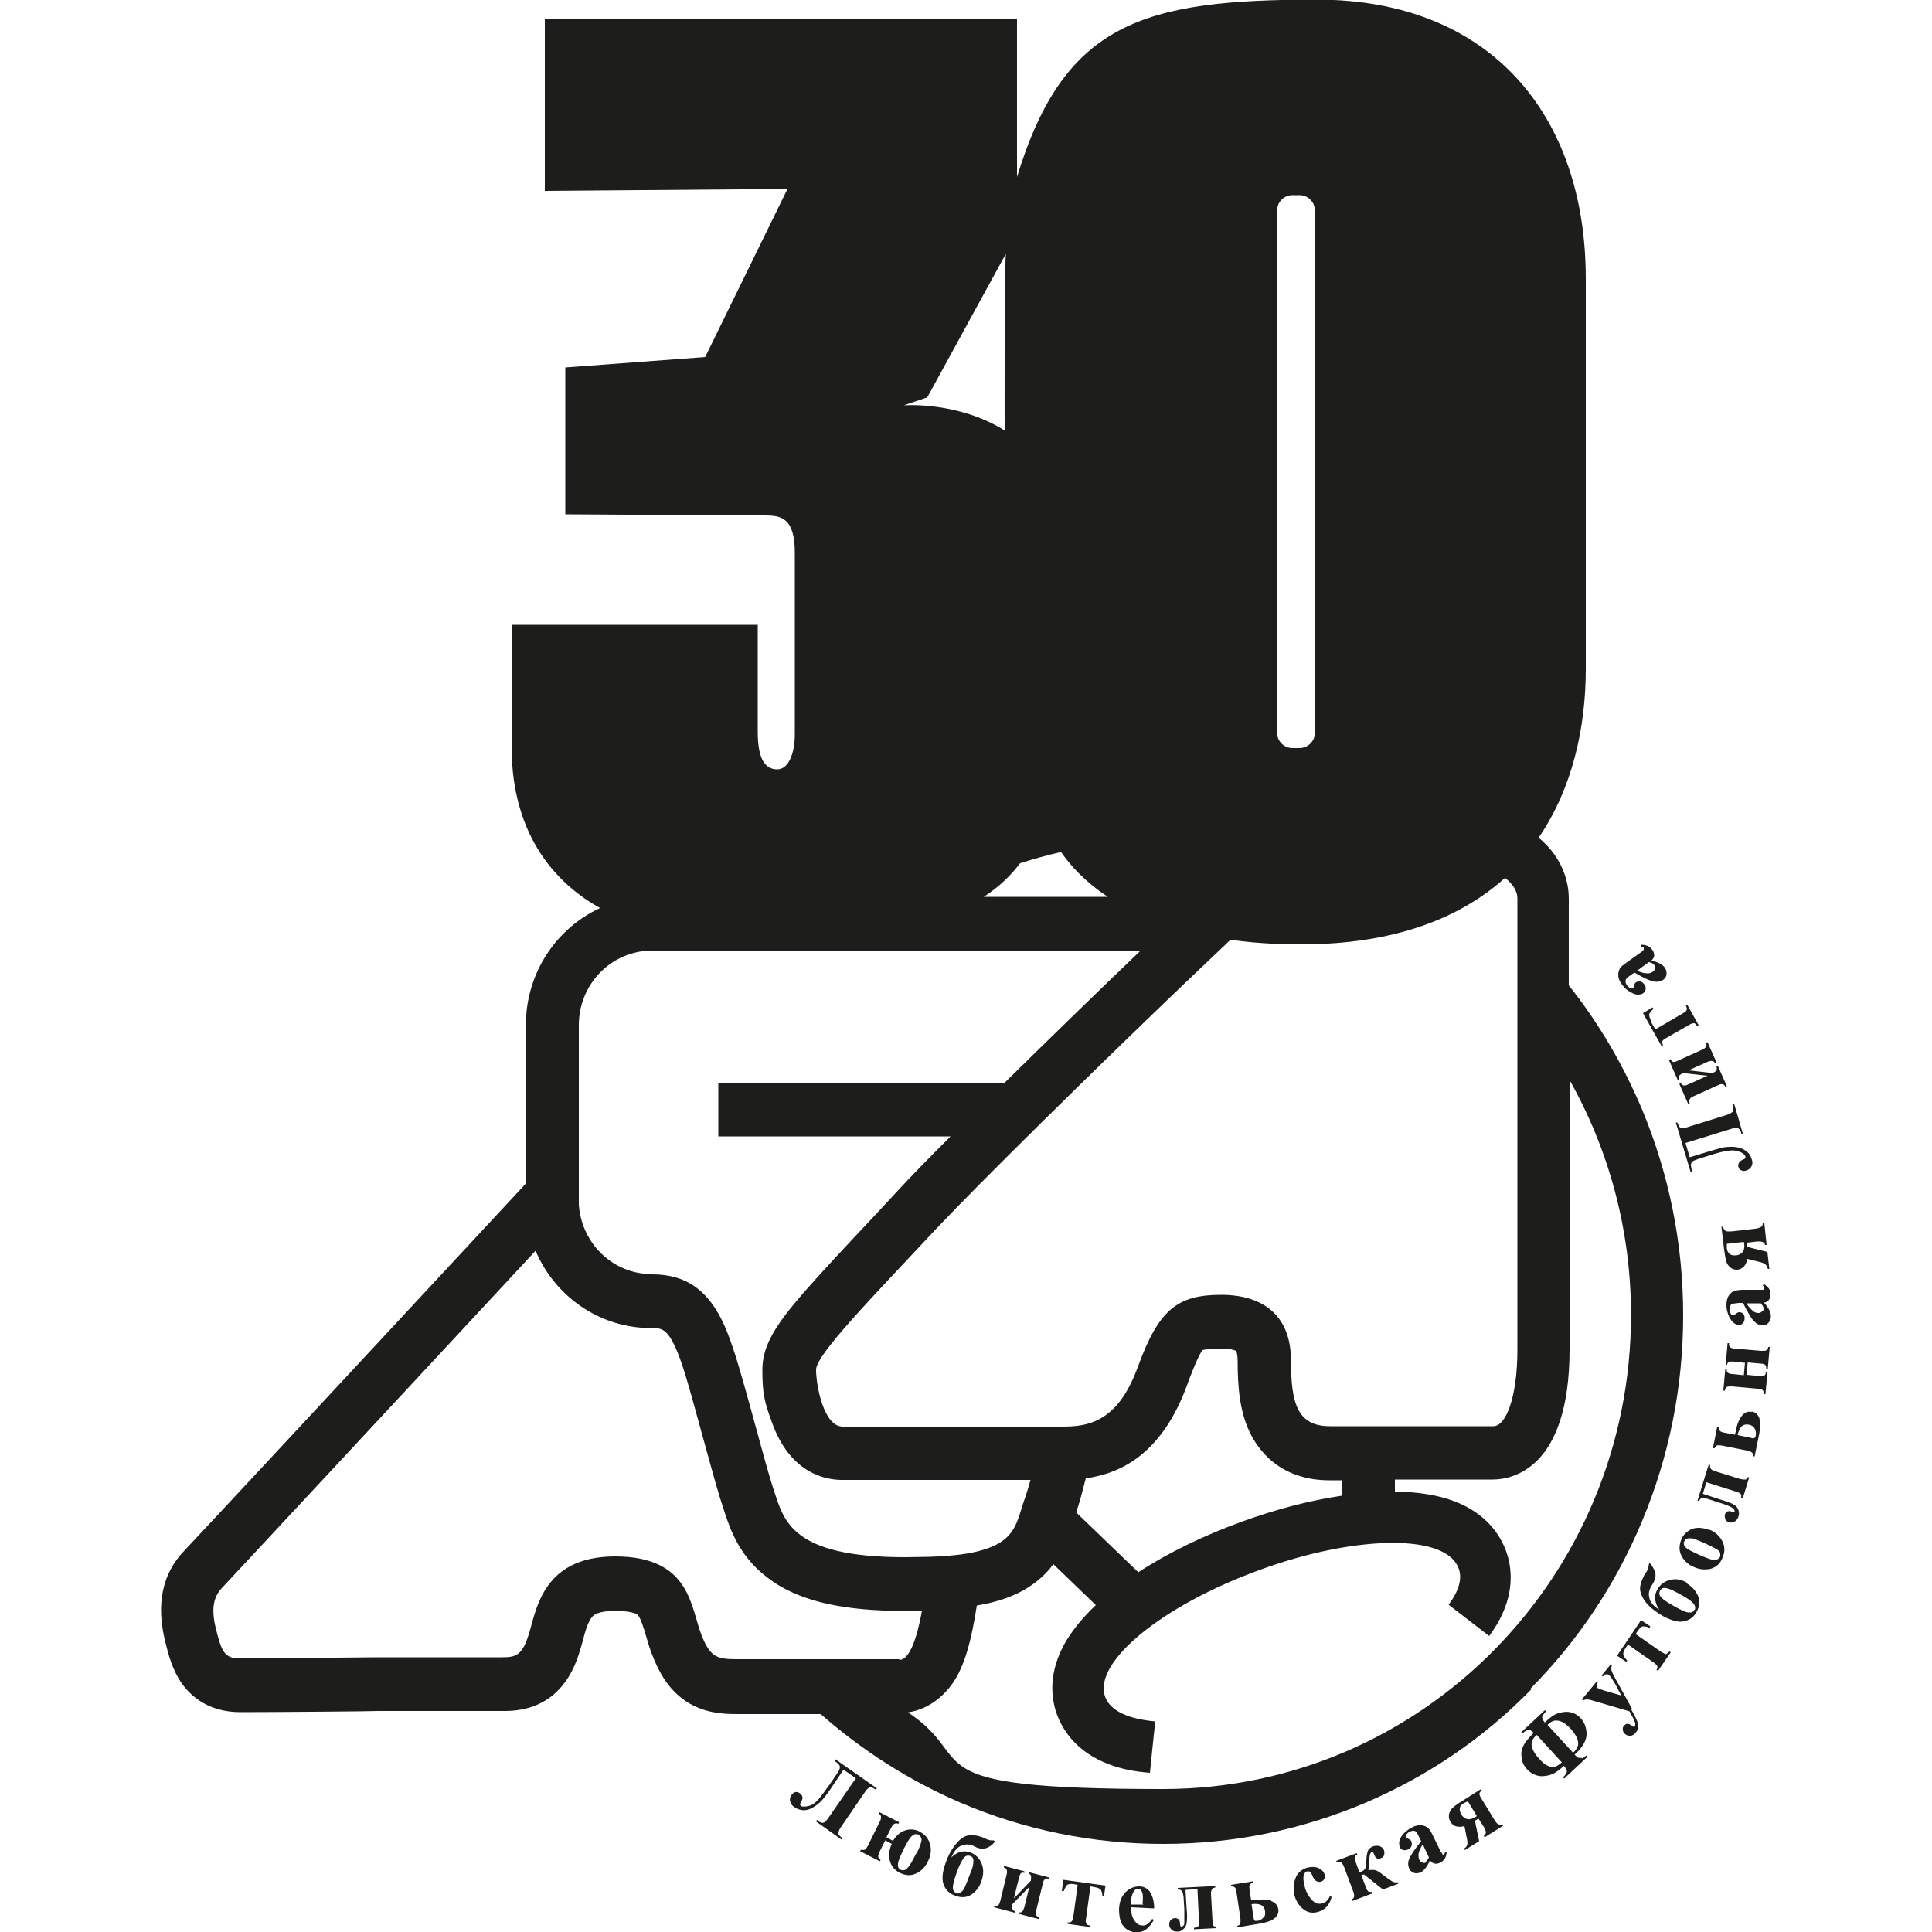 <?xml version="1.0" encoding="UTF-8"?> <svg xmlns="http://www.w3.org/2000/svg" id="_Слой_1" data-name="Слой_1" version="1.1" viewBox="0 0 500 500"><defs><style> .st0 { fill: #1d1d1b; } </style></defs><path class="st0" d="M217,474.5c0-.4.1-.9.6-1.6l6.3-9.2c.4-.6.8-1,1.2-1.1s.9.1,1.6.6l.2-.4-10.7-7.5-.2.4c.6.5,1,.8,1.2,1.1.2.3.2.6.1.9,0,.3-.4.8-.8,1.5l-1.7,2.5c-1.3,1.8-2.3,3.2-3.1,4.1-.8.9-1.6,1.4-2.5,1.6-.8.2-1.5.2-1.9,0-.3-.2-.3-.5,0-1,.6-1,.5-1.7-.3-2.3-.4-.3-.8-.4-1.2-.3-.4.1-.7.4-1,.8-.3.5-.5,1-.3,1.6.1.6.5,1.1,1.1,1.5.7.5,1.5.7,2.3.8.8,0,1.7-.2,2.6-.8.9-.5,1.7-1.2,2.4-2,.7-.8,1.6-2,2.7-3.7l2.7-4,3.2,2.2-7.2,10.4c-.4.5-.6.8-.9,1-.2.1-.5.2-.8.1-.3,0-.7-.3-1.2-.7l-.2.4,6.6,4.7.2-.4c-.7-.5-1.1-1-1.2-1.3Z"></path><path class="st0" d="M238,474c-1.2-.6-2.5-.7-3.7-.3-1.3.4-2.3,1.3-3.2,2.7l-1.7-.9,1.3-2.6c.5-.9,1-1.2,1.8-.9l.2-.4-5.1-2.6-.2.4c.4.2.6.5.6.8,0,.3,0,.7-.3,1.2l-3.1,6.3c-.3.5-.5.9-.8,1-.3.1-.6.1-1,0l-.2.4,5.1,2.6.2-.4c-.4-.2-.6-.5-.6-.8,0-.3,0-.7.3-1.2l1.5-3,1.7.9c-.7,1.5-.9,3-.5,4.4.4,1.4,1.2,2.4,2.6,3.1,1.4.7,2.8.8,4.1.2,1.3-.6,2.4-1.6,3.1-3.1.8-1.5,1-3,.6-4.5-.4-1.4-1.2-2.5-2.6-3.2ZM237.1,479.7c-1,2-1.7,3.2-2.3,3.8-.5.5-1.1.7-1.7.4-.6-.3-.8-.8-.7-1.5,0-.7.6-2,1.5-3.9.9-1.8,1.6-3,2.2-3.4.5-.5,1.1-.5,1.6-.3.5.3.7.7.8,1.3,0,.6-.4,1.8-1.3,3.6Z"></path><path class="st0" d="M257.2,476.3c-.6,0-1.1,0-1.5-.2-.1,0-.4-.1-.7-.3-.3-.1-.5-.2-.7-.3-1.7-.6-3-.7-4.1-.4-1.1.3-2.1,1.2-3.1,2.5-1,1.3-1.8,2.8-2.4,4.6-.8,2.2-1,4.1-.5,5.5.5,1.4,1.5,2.4,3,2.9,1.6.6,3,.5,4.2-.3,1.2-.8,2.1-1.9,2.6-3.5.6-1.7.6-3.2,0-4.6-.6-1.4-1.6-2.3-2.9-2.8-1.7-.6-3.3-.2-4.9,1.3.7-1.6,1.5-2.6,2.5-3,1-.4,1.9-.5,2.9-.1.2,0,.4.2.7.3.3.2.6.3.7.3,1,.4,2,.3,2.9-.2.9-.5,1.4-1.1,1.7-1.6h-.4ZM247.6,484.6c.6-1.7,1.2-2.9,1.7-3.6.5-.7,1-.9,1.7-.7.7.2,1,.7.9,1.5,0,.7-.2,1.7-.7,2.8-.7,1.8-1.2,3.1-1.5,3.8-.3.7-.7,1.1-1.1,1.4s-.8.3-1.1.1c-.6-.2-.9-.7-.9-1.4,0-.7.3-2,1-3.9Z"></path><path class="st0" d="M266.1,484.9c.4,0,.6.3.7.5.1.3,0,.7,0,1.3l-4.4,4.6,1.3-5.3c.2-.6.3-1,.5-1.2.2-.2.5-.2.9-.1v-.4c.1,0-5.3-1.4-5.3-1.4v.4c.7.2,1,.8.7,1.9l-1.6,6.7c-.2.6-.3,1-.6,1.2-.2.2-.6.2-1,.1v.4c-.1,0,5.3,1.4,5.3,1.4v-.4c-.6-.2-.8-.8-.6-1.8l4.4-4.5-1.3,5.3c-.3,1-.7,1.5-1.4,1.3v.4c-.1,0,5.3,1.4,5.3,1.4v-.4c-.3-.1-.6-.3-.8-.6-.1-.3-.1-.7,0-1.4l1.7-6.9c.1-.6.3-.9.6-1.1.2-.2.6-.2,1,0v-.4c.1,0-5.3-1.4-5.3-1.4v.4Z"></path><path class="st0" d="M274.9,489.4h.4c.3-.8.6-1.3.9-1.6.3-.2.9-.3,1.6-.2l1.1.2-1.1,8.1c0,.7-.3,1.2-.5,1.4-.2.2-.5.3-1,.2v.4c0,0,5.7.8,5.7.8v-.4c-.4,0-.7-.2-.9-.5-.1-.3-.2-.8,0-1.5l1.1-8.1,1.1.2c.8.1,1.4.4,1.6.7.2.4.4.9.4,1.7h.4c0,0,.4-2.8.4-2.8l-10.9-1.5-.4,2.9Z"></path><path class="st0" d="M297.7,489.7c-.8-1-1.7-1.5-2.8-1.5-1.3,0-2.5.4-3.6,1.5s-1.6,2.5-1.7,4.4c0,1.5.2,2.8.8,3.9.8,1.3,2,2,3.6,2.1.9,0,1.8-.2,2.5-.7.7-.5,1.4-1.3,2.1-2.5l-.4-.3c-.5.7-.9,1.1-1.3,1.4-.4.2-.8.4-1.3.3-.8,0-1.4-.4-1.9-1.1-.7-.9-1-2.1-1-3.6l6,.3c0-1.8-.4-3.2-1.1-4.2ZM295.9,492.9h-3.2c0-.1,0-.6,0-.6,0-1.2.3-2.2.8-2.9.3-.4.6-.6,1-.6.3,0,.5,0,.6.2.3.3.5.6.6,1.1.1.5.1,1.4,0,2.6Z"></path><path class="st0" d="M314.1,498.5c-.2-.2-.3-.6-.3-1.2l-.4-7.2c0-1,.3-1.5,1.1-1.6v-.4s-9.7.5-9.7.5v.4c.5,0,.8.1,1.1.4.2.3.3.8.4,1.5l.2,3.2c0,1.8,0,3,0,3.6s-.4.9-.8.9c-.2,0-.3-.2-.3-.7,0-1-.5-1.5-1.3-1.5-.4,0-.8.2-1.1.5s-.4.7-.4,1.2c0,.5.2.9.6,1.3.4.4.9.5,1.5.5.6,0,1.1-.2,1.5-.6.5-.4.8-.9.9-1.6.1-.7.2-1.9,0-3.7l-.3-4.9,3.1-.2.4,8.4c0,.7,0,1.1-.3,1.3-.2.2-.6.3-1,.3v.4s5.8-.3,5.8-.3v-.4c-.5,0-.8-.1-1-.4Z"></path><path class="st0" d="M329,491.9c-1-.4-2.5-.4-4.4-.1h-.8c0,.1-.4-2.5-.4-2.5-.1-.7-.1-1.1,0-1.4.1-.3.4-.5.8-.6v-.4c0,0-5.6.9-5.6.9v.4c.5,0,.8.1,1,.3.2.2.4.6.4,1.2l1,6.7c.1.6,0,1.1,0,1.4s-.4.5-.8.6v.4c0,0,6-1,6-1,1.7-.3,2.9-.7,3.7-1.4.8-.7,1.1-1.5.9-2.4-.2-1-.8-1.6-1.8-2ZM327,496.2c-.4.5-.9.8-1.5.9-.2,0-.5,0-.7,0-.2,0-.3-.4-.4-.9l-.5-3.4c2.1-.3,3.3.3,3.5,1.8.1.7,0,1.3-.4,1.8Z"></path><path class="st0" d="M343.2,492.1c-.3.3-.6.4-1,.5-.6.2-1.1.1-1.6-.1-.7-.3-1.3-.9-1.8-1.7-.6-.8-1-1.8-1.2-2.8-.3-1.2-.4-2.2-.1-2.9.2-.5.4-.7.8-.8.2,0,.5,0,.7.1.2.1.4.5.6.9.3.8.6,1.2,1,1.5.4.2.8.3,1.2.2.4-.1.7-.3.9-.7.2-.3.2-.7.1-1.2-.2-.7-.7-1.2-1.5-1.6-.8-.4-1.7-.4-2.8-.2-1.6.4-2.8,1.4-3.3,3-.5,1.3-.5,2.7-.2,4.2.4,1.5,1.2,2.7,2.3,3.6,1.1.9,2.4,1.1,3.8.7.8-.2,1.6-.7,2.2-1.3.6-.7,1.1-1.5,1.3-2.6l-.4-.2c-.3.6-.6,1.1-.9,1.3Z"></path><path class="st0" d="M359.5,486.4l-1.6-1.2c-.9-.7-1.5-1.1-2-1.2-.4-.1-1-.1-1.8,0,.2-.4.3-.7.3-.9,0-.3,0-.9,0-1.8,0-1.2.2-1.8.6-2,.3,0,.5.2.7.8.3.9.9,1.1,1.7.8.4-.2.7-.4.8-.8.1-.4.1-.8,0-1.2-.2-.5-.6-.9-1.1-1.1-.6-.2-1.1-.1-1.7,0-.7.3-1.2.7-1.4,1.2-.2.6-.4,1.5-.4,2.7,0,.9-.1,1.5-.3,1.9-.2.4-.7.7-1.5,1l-.9-2.6c-.2-.7-.3-1.1-.3-1.4,0-.3.3-.5.7-.6l-.2-.4-5.3,2,.2.4c.4-.2.8-.2,1.1,0,.3.2.5.6.8,1.3l2.3,6.2c.3.7.3,1.2.2,1.5s-.4.5-.7.6l.2.4,5.3-2-.2-.4c-.4.1-.7,0-.9-.1-.2-.2-.5-.6-.7-1.3l-1.1-2.9.7-.2,4.9,3.9,4-1.5-.2-.4c-.6.2-1.3,0-2.1-.7Z"></path><path class="st0" d="M373.9,480.1c0,0-.2,0-.3,0,0,0-.2,0-.3-.2,0-.1-.2-.4-.5-.8l-1.9-3.9c-.5-1.1-.9-1.7-1.2-2-.4-.4-1-.7-1.7-.8-.7-.1-1.6,0-2.5.5-.8.4-1.5.9-2.1,1.5-.6.6-1,1.2-1.2,1.9-.2.7-.1,1.3.1,1.8.2.4.5.6.9.7s.9,0,1.3-.2c.4-.2.7-.5.8-.9.1-.4.1-.7,0-1.1-.1-.3-.4-.5-.8-.7-.3-.1-.5-.3-.6-.4,0-.2,0-.4,0-.6.2-.4.5-.6,1-.9.3-.1.6-.2.9-.2.3,0,.5.1.7.3.2.2.4.6.8,1.4l.5,1c-1.7,2.1-2.7,3.6-3.1,4.6-.4.9-.3,1.8,0,2.5.3.6.7.9,1.2,1.1.6.2,1.1.1,1.7-.1,1-.5,1.8-1.6,2.5-3.2.3.5.7.8,1.2.9.4.1,1,0,1.5-.3.5-.2.8-.6,1.1-1,.3-.4.4-1,.5-1.7h-.4c0,.3-.2.5-.4.6ZM369,482c-.3.2-.6.2-.9,0-.4-.1-.6-.4-.8-.7-.2-.4-.2-.9-.2-1.4.1-.8.5-1.6,1.1-2.6l1.6,3.4c-.3.6-.6,1-.9,1.2Z"></path><path class="st0" d="M387.8,472.2c-.3-.2-.7-.6-1.1-1.3l-3.3-5.4c-.4-.6-.6-1.1-.5-1.4,0-.3.3-.5.6-.7l-.2-.4-4.9,3.1c-1.3.8-2.1,1.4-2.6,1.9-.4.4-.7,1-.8,1.6-.1.7,0,1.3.4,1.9.7,1.2,1.9,1.5,3.6,1.1l.7,3.6c.2,1,0,1.8-.8,2.2l.2.4,3.7-2.3-1.1-5.3c.2-.1.4-.2.5-.3,0,0,.2-.1.4-.3l1.4,2.2c.7,1.1.7,1.9,0,2.3l.2.4,4.8-3-.2-.4c-.4.2-.7.2-1,0ZM381.9,470.2c-.8.5-1.5.7-2.1.6-.6-.1-1.2-.5-1.6-1.2-.3-.5-.5-1.1-.4-1.6,0-.5.4-1,1-1.3.3-.2.6-.3,1.1-.5l2.3,3.8c-.1,0-.2.2-.3.2Z"></path><path class="st0" d="M409.3,454.9c-.3.1-.5,0-.8,0-.3-.1-.6-.4-1-.8,2.1-1.9,3.1-3.7,3.1-5.3,0-1.6-.5-3-1.5-4.1-.8-.9-1.8-1.4-2.8-1.6-1.1-.2-2.1,0-3.1.3-1,.3-2.1,1.1-3.4,2.4-.5-.6-.7-1.1-.7-1.4,0-.3.4-.8,1-1.5l-.3-.3-6.1,5.7.3.3c.7-.6,1.2-.9,1.6-.9.4,0,.8.2,1.3.8-1.2,1.2-2.1,2.2-2.6,3.2-.5,1-.7,2-.5,3.2.1,1.2.6,2.1,1.4,3,.7.8,1.6,1.3,2.6,1.6,1,.3,2,.2,3.2-.1,1.1-.3,2.4-1.1,3.7-2.4.5.5.8,1,.8,1.4,0,.4-.3.9-1,1.6l.3.3,6.1-5.7-.3-.3c-.6.5-1,.7-1.2.8ZM402.5,457.2c-.6.2-1.2.1-1.9-.2-.7-.3-1.5-.9-2.3-1.9-.8-.8-1.3-1.6-1.6-2.3-.3-.7-.4-1.3-.3-1.9.1-.6.5-1.2,1.3-1.9l6.5,7.1c-.6.5-1.1.9-1.7,1.1ZM400.5,446.4c.6-.6,1.2-1,1.8-1.1.5-.1,1.2,0,1.9.3.7.3,1.4.9,2.2,1.7.9,1,1.5,1.9,1.8,2.7.3.8.3,1.4.1,2-.2.5-.6,1.1-1.2,1.6l-6.5-7.1Z"></path><path class="st0" d="M422.4,442.3l-4.3-7.8c-.7-1.3-1.1-2.1-1.1-2.5s0-.7.2-1l-.3-.3-2.4,2.9.3.3c.3-.4.6-.6.9-.6.3,0,.5,0,.7.2.4.3.8,1,1.5,2.1l1.7,3.2-4.5-1.3c-.9-.3-1.5-.5-1.7-.7-.1-.1-.2-.3-.2-.5,0-.2.1-.5.3-.8l-.3-.3-3.8,4.6.3.3c.3-.2.7-.3,1-.3.4,0,1.2.2,2.5.6l8.5,2.5.5.9c.6,1.1,1,1.9,1,2.3,0,.3,0,.5-.1.7,0,0-.2.1-.3.1-.1,0-.3-.1-.5-.3-.4-.3-.8-.5-1.1-.5s-.6.2-.9.5c-.3.3-.4.7-.3,1.1,0,.4.2.8.6,1.1.4.3.9.5,1.4.4.5,0,1-.4,1.4-.9.5-.6.7-1.4.5-2.2-.1-.6-.7-1.9-1.8-3.8Z"></path><path class="st0" d="M431.3,428.1c-.3,0-.7-.2-1.4-.6l-6.6-4.6.6-.9c.5-.7.9-1.1,1.3-1.1.4,0,1,0,1.7.4l.2-.4-2.4-1.6-6.2,9.2,2.4,1.6.2-.4c-.6-.6-1-1.2-1-1.6,0-.4.1-.9.6-1.6l.6-.9,6.6,4.6c.6.4.9.8,1,1,.1.3,0,.6-.2,1l.4.2,3.3-4.8-.4-.2c-.3.4-.6.6-.8.6Z"></path><path class="st0" d="M436.6,409.6c-1.6-.9-3-1.1-4.5-.7-1.4.4-2.5,1.2-3.2,2.5-.9,1.6-.7,3.3.5,5.2-1.4-.9-2.3-1.9-2.5-2.9-.3-1-.2-2,.3-2.9,0-.2.2-.4.4-.7.2-.3.3-.5.4-.7.5-1,.6-2,.2-2.9-.4-.9-.8-1.6-1.3-2l-.2.4c0,.6-.2,1.1-.4,1.5,0,.1-.2.4-.4.7-.1.2-.3.5-.4.6-.8,1.6-1.2,2.9-1,4,.2,1.1.8,2.3,1.9,3.5,1.1,1.2,2.5,2.2,4.1,3.1,2.1,1.1,3.8,1.6,5.3,1.3,1.4-.3,2.6-1.1,3.3-2.5.8-1.5.9-2.9.3-4.2-.6-1.3-1.6-2.4-3-3.2ZM438.5,416.6c-.3.6-.8.8-1.5.7-.7,0-1.9-.6-3.7-1.6-1.6-.9-2.7-1.6-3.3-2.2-.6-.6-.7-1.2-.4-1.8.3-.6.9-.9,1.6-.7.7.1,1.6.5,2.7,1.1,1.7.9,2.9,1.6,3.5,2.1.6.4,1,.9,1.2,1.3s.1.8,0,1.2Z"></path><path class="st0" d="M442.5,396c-1-.4-2-.6-3-.6-1,0-1.9.3-2.7.9-.8.6-1.4,1.3-1.7,2.2-.6,1.5-.6,2.9.1,4.2.7,1.3,1.8,2.3,3.3,2.9,1.4.6,2.8.7,4.2.4,1.4-.4,2.5-1.3,3.1-2.9.7-1.6.6-3.1-.2-4.5-.7-1.2-1.7-2.1-3.1-2.7ZM445.1,402.9c-.1.3-.4.6-.8.7-.4.1-.8.2-1.4,0-.7-.2-1.5-.5-2.2-.8-1.5-.6-2.6-1.2-3.4-1.6-.8-.4-1.3-.9-1.4-1.2-.2-.4-.2-.8,0-1.1.1-.3.3-.5.5-.6.3-.2.7-.2,1.3-.2.5,0,1.4.4,2.6.9,2.1.9,3.4,1.6,4.1,2,.4.3.7.6.8,1,0,.3,0,.6,0,.9Z"></path><path class="st0" d="M451.7,382.9c-.3,0-.7,0-1.2-.1l-6.8-2.1c-.9-.3-1.3-.8-1.1-1.6h-.4c0-.1-2.9,9.3-2.9,9.3h.4c.2-.3.4-.6.7-.7.3-.1.8,0,1.5.2l3.1,1c1.7.5,2.8,1,3.3,1.3.5.4.7.7.6,1,0,.2-.3.2-.7,0-1-.3-1.6,0-1.8.8-.1.4,0,.8.1,1.2.2.4.5.6,1,.8.5.1.9,0,1.4-.2.5-.3.8-.7,1-1.3.2-.5.2-1.1,0-1.7-.2-.6-.6-1.1-1.2-1.4-.6-.4-1.7-.8-3.4-1.3l-4.6-1.5.9-3,7.9,2.5c.6.2,1,.4,1.1.7.1.3,0,.6,0,1h.4c0,.1,1.7-5.5,1.7-5.5h-.4c-.2.3-.4.6-.7.7Z"></path><path class="st0" d="M453.3,365.4c-.9-.2-1.8.1-2.5,1-.7.9-1.3,2.2-1.6,4.1l-.2.8-2.6-.5c-.7-.1-1.1-.3-1.3-.5-.2-.2-.3-.5-.3-1h-.4c0,0-1.1,5.5-1.1,5.5h.4c.2-.3.4-.6.6-.7.3-.1.7-.1,1.3,0l6.5,1.3c.6.1,1,.3,1.3.5.2.2.3.5.3,1h.4c0,0,1.2-5.9,1.2-5.9.3-1.7.3-3,0-4-.4-1-1-1.5-1.9-1.7ZM454.4,371.5c0,.2-.2.5-.3.6-.2.2-.5.2-1,0l-3.4-.7c.4-2.1,1.4-3,2.9-2.7.7.1,1.2.5,1.5,1,.3.5.4,1.1.3,1.7Z"></path><path class="st0" d="M457.2,349.4c-.2.2-.7.2-1.4.2l-7-.6c-.5,0-.9-.2-1.1-.4-.2-.2-.3-.5-.2-1h-.4s-.5,5.6-.5,5.6h.4c0-.4.2-.7.5-.8.3,0,.7-.1,1.2,0l2.9.3-.3,3.2-2.9-.3c-.7,0-1.1-.2-1.3-.4-.2-.2-.3-.5-.2-.9h-.4s-.5,5.6-.5,5.6h.4c0-.4.2-.7.4-.9.2-.2.7-.2,1.4-.2l6.7.6c.6,0,1.1.2,1.3.4.2.2.3.5.3,1h.4s.5-5.6.5-5.6h-.4c0,.4-.2.6-.4.8-.2.1-.7.2-1.4.1l-3.2-.3.3-3.2,3.3.3c.7,0,1.1.2,1.3.4.2.2.2.5.2.9h.4s.5-5.6.5-5.6h-.4c0,.4-.2.7-.4.9Z"></path><path class="st0" d="M456.5,332.3l-.3.4c.3.2.4.4.4.6,0,.1,0,.2,0,.3,0,0-.2.1-.3.2-.1,0-.4,0-.9,0h-4.3c-1.2,0-1.9.2-2.3.3-.5.2-1,.6-1.4,1.2-.4.6-.6,1.5-.6,2.5,0,.9.2,1.7.5,2.5.3.8.7,1.4,1.2,1.9s1.1.7,1.6.7c.4,0,.7-.2,1-.5.3-.3.4-.8.4-1.3,0-.5-.1-.8-.4-1.1-.3-.3-.6-.4-1-.4-.3,0-.6.2-1,.5-.2.2-.4.3-.6.3-.2,0-.4,0-.5-.3-.2-.3-.4-.8-.4-1.3,0-.3,0-.6.2-.9.2-.3.3-.4.6-.5.2,0,.7-.1,1.6-.2h1.1c1.2,2.4,2.1,4,2.8,4.7.7.7,1.4,1.1,2.3,1.1.6,0,1.1-.2,1.5-.7.4-.4.6-1,.6-1.6,0-1.1-.6-2.3-1.8-3.6.6,0,1-.3,1.3-.7.3-.4.4-.9.4-1.5,0-.5-.1-1-.4-1.4-.3-.4-.7-.8-1.3-1.2ZM456,339.4c-.3.3-.6.4-.9.4-.4,0-.9-.1-1.3-.4-.6-.5-1.3-1.2-1.8-2.1h3.7c.4.5.7.9.7,1.3,0,.4,0,.6-.3.8Z"></path><path class="st0" d="M446.3,318.3c-.2-.2-.3-.5-.4-.8h-.4c0,0,.7,5.9.7,5.9.2,1.5.4,2.6.6,3.2.2.6.6,1.1,1.1,1.5.5.4,1.1.5,1.8.5,1.3-.2,2.2-1.1,2.5-2.8l3.6.9c1,.3,1.6.8,1.7,1.7h.4c0,0-.5-4.4-.5-4.4l-5.2-1.3c0-.3,0-.4,0-.6,0,0,0-.2,0-.5l2.5-.3c1.3-.1,2,.2,2.1.9h.4c0,0-.6-5.7-.6-5.7h-.4c0,.5-.1.8-.4,1-.3.2-.8.4-1.6.5l-6.2.7c-.7,0-1.2,0-1.4-.1ZM451.4,321.8c.1.9,0,1.7-.4,2.2-.4.5-1,.8-1.7.9-.6,0-1.1,0-1.6-.3-.4-.3-.7-.8-.8-1.5,0-.3,0-.7,0-1.2l4.4-.5c0,.2,0,.3,0,.4Z"></path><path class="st0" d="M435,292c-.3-.2-.6-.7-.9-1.5h-.4c0,.1,3.8,12.7,3.8,12.7h.4c-.2-.9-.3-1.4-.3-1.8,0-.3.2-.6.4-.8.2-.2.8-.4,1.6-.7l2.9-.9c2.1-.7,3.8-1.1,4.9-1.2,1.2-.2,2.1,0,2.9.3.8.3,1.3.8,1.4,1.2.1.3,0,.6-.6.8-1,.4-1.4,1.1-1.2,1.9.1.5.4.8.8.9.4.2.8.2,1.3,0,.6-.2,1-.5,1.3-1.1.3-.5.3-1.2,0-1.9-.2-.8-.7-1.5-1.4-2-.7-.5-1.5-.9-2.5-1-1-.2-2.1-.1-3.1,0-1,.2-2.5.6-4.4,1.2l-4.6,1.4-1.1-3.7,12-3.7c.6-.2,1-.3,1.3-.2.3,0,.5.2.7.4.2.2.4.6.5,1.3h.4c0-.1-2.3-7.9-2.3-7.9h-.4c.2,1,.3,1.6.1,1.9-.2.3-.7.6-1.5.9l-10.6,3.3c-.7.2-1.2.2-1.6,0Z"></path><path class="st0" d="M433,274.8c-.3-.1-.5-.4-.7-.7l-.4.2,2.3,5.2.4-.2c-.2-.3-.2-.6,0-.9.1-.2.5-.5,1-.7l6.3.7-4.9,2.2c-.6.3-1,.4-1.3.3-.3,0-.5-.3-.7-.6l-.4.2,2.3,5.2.4-.2c-.3-.8,0-1.4,1-1.8l6.2-2.8c.6-.3,1-.4,1.3-.3.3,0,.6.3.7.7l.4-.2-2.3-5.2-.4.2c.3.7,0,1.2-1,1.6l-6.2-.7,4.9-2.2c1-.4,1.6-.3,1.9.3l.4-.2-2.3-5.2-.4.2c.2.4.2.8,0,1-.1.3-.5.5-1.1.8l-6.4,2.9c-.5.2-.9.3-1.2.2Z"></path><path class="st0" d="M427.4,264.4c-.4-.8-.6-1.4-.6-1.8,0-.4.5-.9,1.1-1.5l-.2-.4-2.5,1.5,4.8,8.5.4-.2c-.2-.4-.3-.8-.2-1,.1-.3.4-.5.9-.8l6.1-3.5c.5-.3.9-.4,1.2-.4.3,0,.5.3.8.7l.4-.2-2.9-5.2-.4.2c.3.5.3.9.2,1.1-.1.3-.4.5-.9.8l-7.2,4.2-1.1-1.9Z"></path><path class="st0" d="M421.6,256.5c.7.5,1.4.8,2,.9.7,0,1.2,0,1.7-.4.3-.2.5-.6.6-1,0-.5,0-.9-.4-1.3-.3-.4-.6-.6-1-.7-.4,0-.7,0-1.1.2-.3.2-.4.5-.5.9,0,.3-.2.5-.3.6-.2.1-.3.1-.6,0-.4-.1-.7-.4-1-.8-.2-.3-.3-.5-.3-.8,0-.3,0-.6.2-.8.1-.2.5-.5,1.2-1l.9-.6c2.3,1.4,4,2.1,4.9,2.3,1,.2,1.8,0,2.5-.4.5-.4.8-.8.9-1.4,0-.6,0-1.1-.4-1.7-.6-.9-1.8-1.5-3.5-1.9.4-.4.7-.9.7-1.3,0-.5-.1-1-.5-1.5-.3-.4-.7-.8-1.2-1-.5-.2-1-.3-1.7-.3v.5c.3,0,.6,0,.7.3,0,0,0,.2,0,.3,0,.1,0,.2-.1.3,0,.1-.3.3-.7.6l-3.5,2.5c-1,.7-1.6,1.2-1.8,1.5-.3.5-.5,1.1-.5,1.8,0,.8.3,1.6.9,2.4.5.7,1.1,1.3,1.8,1.8ZM426.8,249c.7.2,1.1.4,1.3.7.2.3.3.6.2.9,0,.4-.3.7-.6.9-.4.3-.8.4-1.3.4-.8,0-1.7-.2-2.7-.7l3-2.2Z"></path><path class="st0" d="M396.1,437c12.4-12.5,22.1-27.1,28.9-43.4,7-16.8,10.6-34.7,10.6-53.2s-3.6-36.3-10.6-53.2c-4.9-11.6-11.2-22.4-19-32.2v-22.5c0-3.1-.9-10-7.8-15.7,8.8-12.9,12.2-28.6,12.2-43.7v-101c0-42.2-24.6-72.2-69.6-72.2s-65.4,5.9-77.6,45.9V4.8h-122.2c0,0,0,44.6,0,44.6l62.8-.5-21.3,43.5-36.2,2.7v38s47.3.3,51.5.3,7.9.4,7.9,9.7v46.9c0,5.1-1.7,9.1-4.5,9.1s-5.1-1.9-5.1-9.8v-27.6h-63.7v31.5c0,24.1,12.6,36.1,22.9,41.8-11.3,5.2-19.2,16.8-19.2,30.2v41.1c-31,33.4-85.6,92.1-88.2,94.8-5.9,6-7.6,14-5.1,23.9.8,3.3,1.8,7.1,4.2,10.6,2.4,3.4,7,7.5,15.2,7.5s33.9-.2,35.8-.3h29.4c.5,0,.9,0,1.4,0,.5,0,.9,0,1.4,0,2.1,0,7,0,11.7-3.2,4.6-3.2,6.7-7.9,7.8-11.2.4-1.3.8-2.5,1.1-3.7.6-2.3,1.3-4.9,2.4-6.2,1.1-1.4,4-1.6,6.1-1.6,3.8,0,5.5.7,5.8,1.1.7.8,1.5,3.3,2.1,5.4.5,1.7,1,3.5,1.8,5.4,1.5,3.7,3.8,8.4,8.7,11.6,4.4,2.8,8.8,3.2,12.9,3.2s1.9,0,3,0c1.2,0,2.6,0,4,0h14.8c10.8,9.5,22.9,17.2,36.1,22.9,16.6,7.1,34.3,10.7,52.5,10.7s35.8-3.6,52.5-10.7c16.1-6.9,30.5-16.7,42.8-29.3ZM344.2,369.1c-8.4,0-10.1-5.8-10.1-17s-6.7-17-18.1-17-16.2,4-21.5,18.6c-2.8,7.6-6.1,11.4-9.7,13.4-3.3,1.9-6.8,2.1-10,2.1h-56.7c-5,0-6.9-10.8-6.9-14.7s13.9-18.1,31.3-36.7c11.8-12.5,40.9-41.1,62.4-61.7,4.5-4.3,8.7-8.3,12.3-11.7.4-.4.8-.8,1.3-1.2,5.4.8,11.5,1.2,18.2,1.2,24.2,0,41.2-6.8,52.8-17.2,2.2,1.7,3.2,3.6,3.2,5.3v116.8c0,12.4-3,19.8-6.2,19.8h-42ZM347.2,383v4.1c-8.2,1.2-17,3.5-25.8,6.7-9.9,3.6-19.2,8.1-26.8,13.1l-16.1-15.5c.8-2.2,1.6-5.3,2.5-8.8,9.2-1.3,19.7-6.4,26.2-24.1,2.2-6,3.4-8.3,4-9.1.5-.1,1.8-.4,4.7-.4s3.8.5,4.1.7c0,.2.3,1,.3,2.5,0,6.2.4,13.3,3.5,19.2,2.3,4.4,7.9,11.7,20.3,11.7h3ZM264,223.4c3.5-1.1,7-2.1,10.6-2.9,2.4,3.5,6.2,7.7,12.1,11.6h-32.1c4.2-2.7,7.2-5.8,9.4-8.7ZM330.5,180.9V54.5c0-2.2,1.8-4,4-4h1.8c2.2,0,4,1.8,4,4v135.1c0,2.2-1.8,4-4,4h-1.8c-2.2,0-4-1.8-4-4v-8.7ZM240,102.8l20.3-37.1c-.4,6.6-.3,45.7-.3,45.7-12.2-7.6-26.1-6.5-26.1-6.5l6.2-2.1ZM149.8,291.6v-26.3c0-10.7,8.5-19.3,19-19.3h126.4c-10.9,10.4-23.6,22.8-35.2,34.2h-74.1v13.9h60.1c-5.6,5.6-10.4,10.5-13.7,14.1-1.8,1.9-3.5,3.8-5.2,5.6-7.6,8.1-14.1,15-19,20.6-7.2,8.3-10.8,13.7-10.8,20.1s.6,8.4,2.4,13.4c4.8,13.7,14.3,15.1,18.2,15.1h48.8c-.5,1.8-1,3.4-1.4,4.6-2.2,6-2.1,10.9-10.9,13.5-3.2,1-7.7,1.6-13.9,1.8-1.9,0-4,.1-6.3.1-29.6,0-31.3-9.6-33.9-17.2-2.5-7.5-7.6-28.1-10.6-36.9-1.9-5.7-4.5-12.1-9.8-15.9-2.8-2-6.4-3.2-11.1-3.2s-1.6,0-2.4-.2c-9-1.1-16-8.6-16.6-17.9,0-.4,0-.8,0-1.3v-18.9ZM232.8,429.4h-35.3c-2.9,0-5.2,0-7,0-5.1,0-6.7-.7-8.9-6.1-2.9-7.3-2.8-20.5-22.4-20.5s-20.5,15.1-22.6,20.9c-1.6,4.7-3.2,5.2-6.6,5.2s-1.7,0-2.8,0h-29.5s-31.7.3-35.7.3-4.7-2-6.1-7.6c-1.4-5.6-.5-8.5,1.6-10.7,1.5-1.6,52.9-56.8,81.1-87.2,4.7,11,15,18.9,27.3,19.9.9,0,1.8.1,2.7.1,2.9,0,4.7,0,8,9.7,1.4,4.2,3.4,11.6,5.4,18.9,2,7.2,3.8,14,5.2,18,.1.3.2.6.3,1,1.5,4.5,4,12.2,12.4,17.9.2.2.5.3.7.5,7.6,4.9,18.2,7.2,33.4,7.2s3.1,0,4.6,0c-1.3,7.1-3.2,12.7-5.9,12.7ZM234.7,443.2c4.7-.6,9-3.4,12-7.8,1.5-2.2,2.7-5,3.7-8.4.9-3.1,1.7-6.9,2.4-11.5,4.9-.8,8.7-2.1,12-3.9,3.5-2,6-4.3,7.8-6.8l11,10.6c-3.3,3.1-5.8,6.2-7.7,9.3-4.7,8-3.9,14.7-2.4,18.9,1.5,4.1,5,9.8,13.5,13,3.1,1.2,6.6,1.9,10.6,2.2.5-4.7.9-9.2,1.4-13.3-6.9-.6-11.7-2.7-13-6.4-3.2-8.9,14.7-23.6,40-32.8,12.8-4.7,25.1-7,34.5-7,9.1,0,15.4,2.2,17,6.6,1,2.7,0,5.9-2.6,9.4l10.5,8.1c.7-1,1.4-2,2-3,4.7-8,3.9-14.7,2.4-18.9-1.5-4.1-5-9.8-13.5-13-4.2-1.6-9.4-2.4-15.3-2.5v-3.1h25.3c4.7,0,19.9-2.4,19.9-33.7v-69.7c10.1,17.9,15.9,38.7,15.9,60.8,0,67.8-54.2,122.7-121.1,122.7s-47.1-7.3-66.1-19.9Z"></path></svg> 
